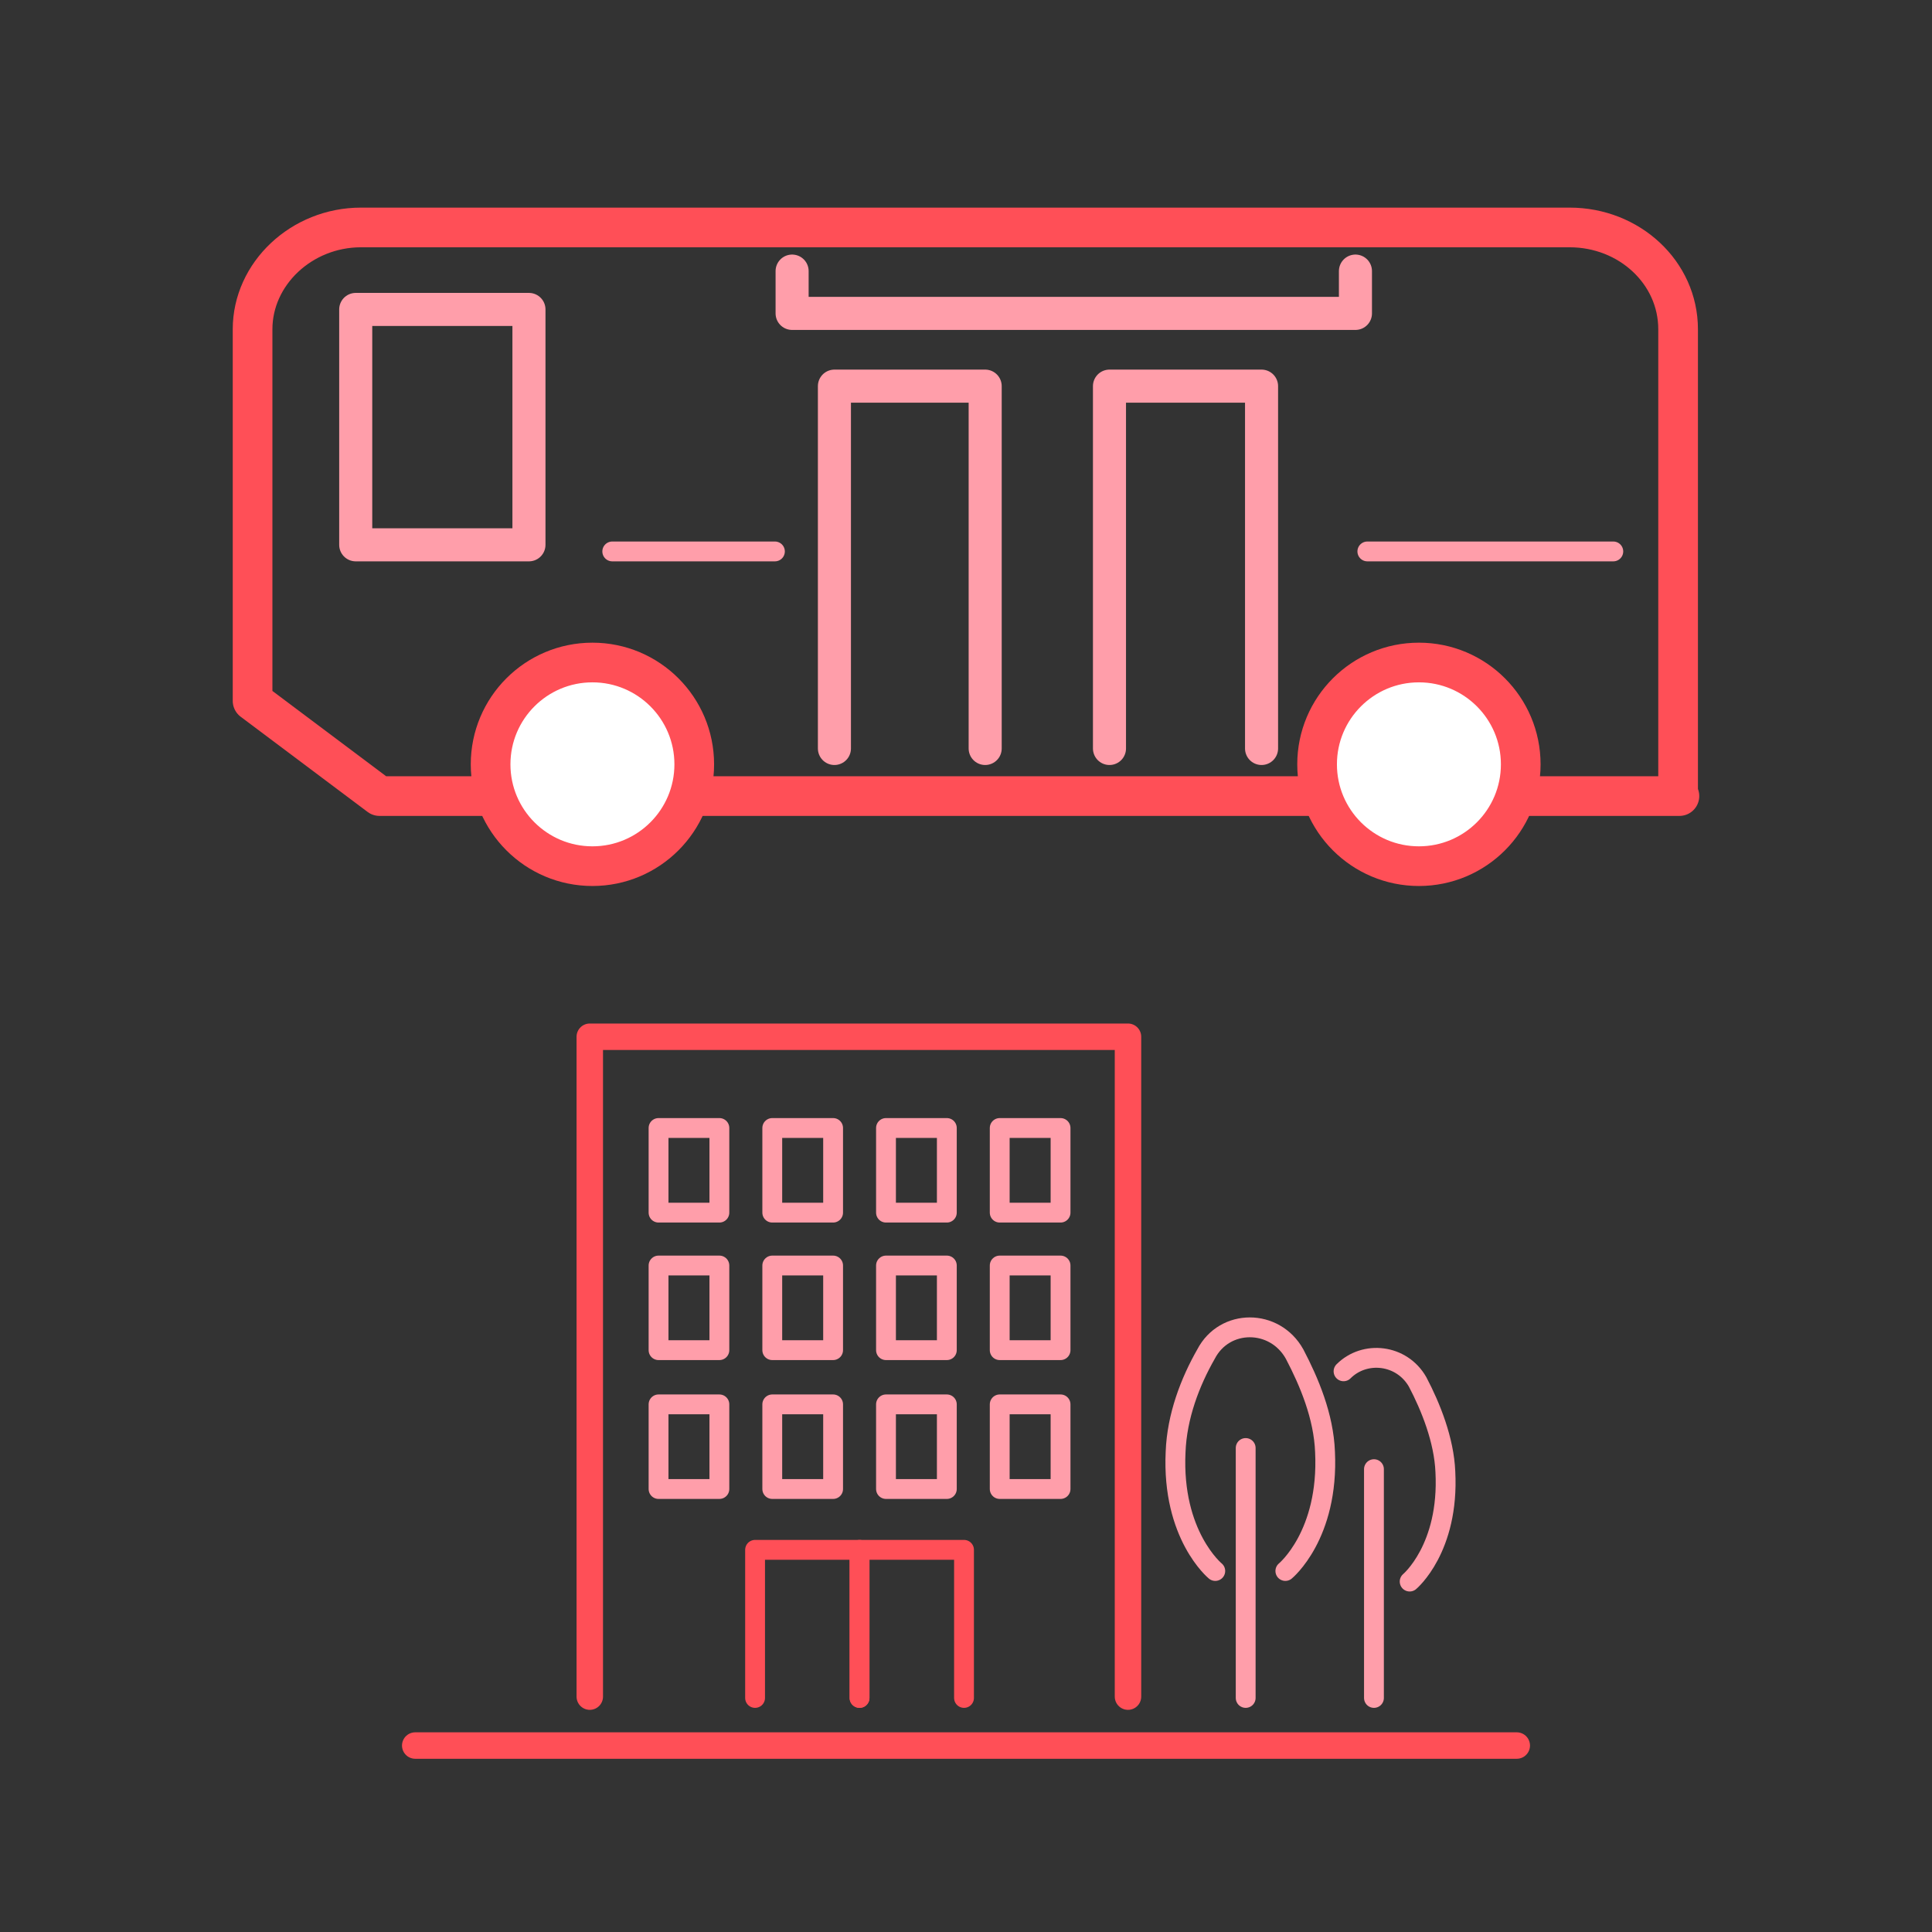 <?xml version="1.0" encoding="utf-8"?>
<!-- Generator: Adobe Illustrator 21.0.2, SVG Export Plug-In . SVG Version: 6.00 Build 0)  -->
<svg version="1.1" id="グループ_10" xmlns="http://www.w3.org/2000/svg" xmlns:xlink="http://www.w3.org/1999/xlink" x="0px"
	 y="0px" viewBox="0 0 146.1 146.1" style="enable-background:new 0 0 146.1 146.1;" xml:space="preserve">
<rect x="0" y="0" width="146.1" height="146.1" fill="#333333" stroke="none"/>
<style type="text/css">
	.st0{fill:none;stroke:#FF4F57;stroke-width:3;stroke-linecap:round;stroke-linejoin:round;stroke-miterlimit:10;}
	.st1{fill:#FFFFFF;stroke:#FF4F57;stroke-width:3;stroke-linecap:round;stroke-linejoin:round;stroke-miterlimit:10;}
	.st2{fill:none;stroke:#FF9EAA;stroke-width:2.5;stroke-linecap:round;stroke-linejoin:round;stroke-miterlimit:10;}
	.st3{fill:none;stroke:#FF9EAA;stroke-width:1.5;stroke-linecap:round;stroke-linejoin:round;stroke-miterlimit:10;}
	.st4{fill:none;stroke:#FF4F57;stroke-width:1.5;stroke-linecap:round;stroke-linejoin:round;stroke-miterlimit:10;}
	.st5{fill:none;stroke:#FF4F57;stroke-width:2;stroke-linecap:round;stroke-linejoin:round;stroke-miterlimit:10;}
</style>
<g>
	<path class="st0" d="M127,60.2H28.7l-9.6-7.2V24.9c0-4.2,3.7-7.7,8.2-7.7h91.4c4.5,0,8.2,3.4,8.2,7.7V60.2z"/>
	<circle class="st1" cx="44.8" cy="57.8" r="7.7"/>
	<circle class="st1" cx="107.3" cy="57.8" r="7.7"/>
	<rect x="26.9" y="23.4" class="st2" width="13.1" height="17.8"/>
	<polyline class="st2" points="63.1,56.6 63.1,29.2 74.5,29.2 74.5,56.6 	"/>
	<polyline class="st2" points="83.9,56.6 83.9,29.2 95.4,29.2 95.4,56.6 	"/>
	<polyline class="st2" points="102.5,20.5 102.5,23.7 59.9,23.7 59.9,20.5 	"/>
	<line class="st3" x1="103.4" y1="41.7" x2="122" y2="41.7"/>
	<line class="st3" x1="46.3" y1="41.7" x2="58.6" y2="41.7"/>
</g>
<g>
	<g>
		<g>
			<polyline class="st4" points="65,128.4 65,117.2 57.1,117.2 57.1,128.4 			"/>
			<polyline class="st4" points="72.9,128.4 72.9,117.2 65,117.2 65,128.4 			"/>
		</g>
		<g>
			<g>
				<rect x="49.8" y="85.3" class="st3" width="4.6" height="6.4"/>
				<rect x="58.4" y="85.3" class="st3" width="4.6" height="6.4"/>
				<rect x="67" y="85.3" class="st3" width="4.6" height="6.4"/>
				<rect x="75.6" y="85.3" class="st3" width="4.6" height="6.4"/>
			</g>
			<g>
				<rect x="49.8" y="95.7" class="st3" width="4.6" height="6.4"/>
				<rect x="58.4" y="95.7" class="st3" width="4.6" height="6.4"/>
				<rect x="67" y="95.7" class="st3" width="4.6" height="6.4"/>
				<rect x="75.6" y="95.7" class="st3" width="4.6" height="6.4"/>
			</g>
			<g>
				<rect x="49.8" y="106.2" class="st3" width="4.6" height="6.4"/>
				<rect x="58.4" y="106.2" class="st3" width="4.6" height="6.4"/>
				<rect x="67" y="106.2" class="st3" width="4.6" height="6.4"/>
				<rect x="75.6" y="106.2" class="st3" width="4.6" height="6.4"/>
			</g>
		</g>
		<polyline class="st5" points="44.6,128.3 44.6,78.4 85.3,78.4 85.3,128.3 		"/>
	</g>
	<line class="st5" x1="31.4" y1="132" x2="114.7" y2="132"/>
	<g>
		<path class="st3" d="M97.2,118.8c0,0,3.3-2.7,3-9c-0.1-2.7-1.2-5.3-2.3-7.4c-1.5-2.7-5.3-2.7-6.7,0c-1.2,2.1-2.2,4.7-2.3,7.4
			c-0.3,6.3,3,9,3,9"/>
		<g>
			<line class="st3" x1="94.2" y1="128.4" x2="94.2" y2="109.5"/>
		</g>
		<path class="st3" d="M106.6,119.6c0,0,3-2.5,2.7-8.3c-0.1-2.4-1.1-4.9-2.1-6.8c-1.2-2.1-4-2.4-5.6-0.8"/>
		<g>
			<line class="st3" x1="103.9" y1="128.4" x2="103.9" y2="111.1"/>
		</g>
	</g>
</g>
</svg>
